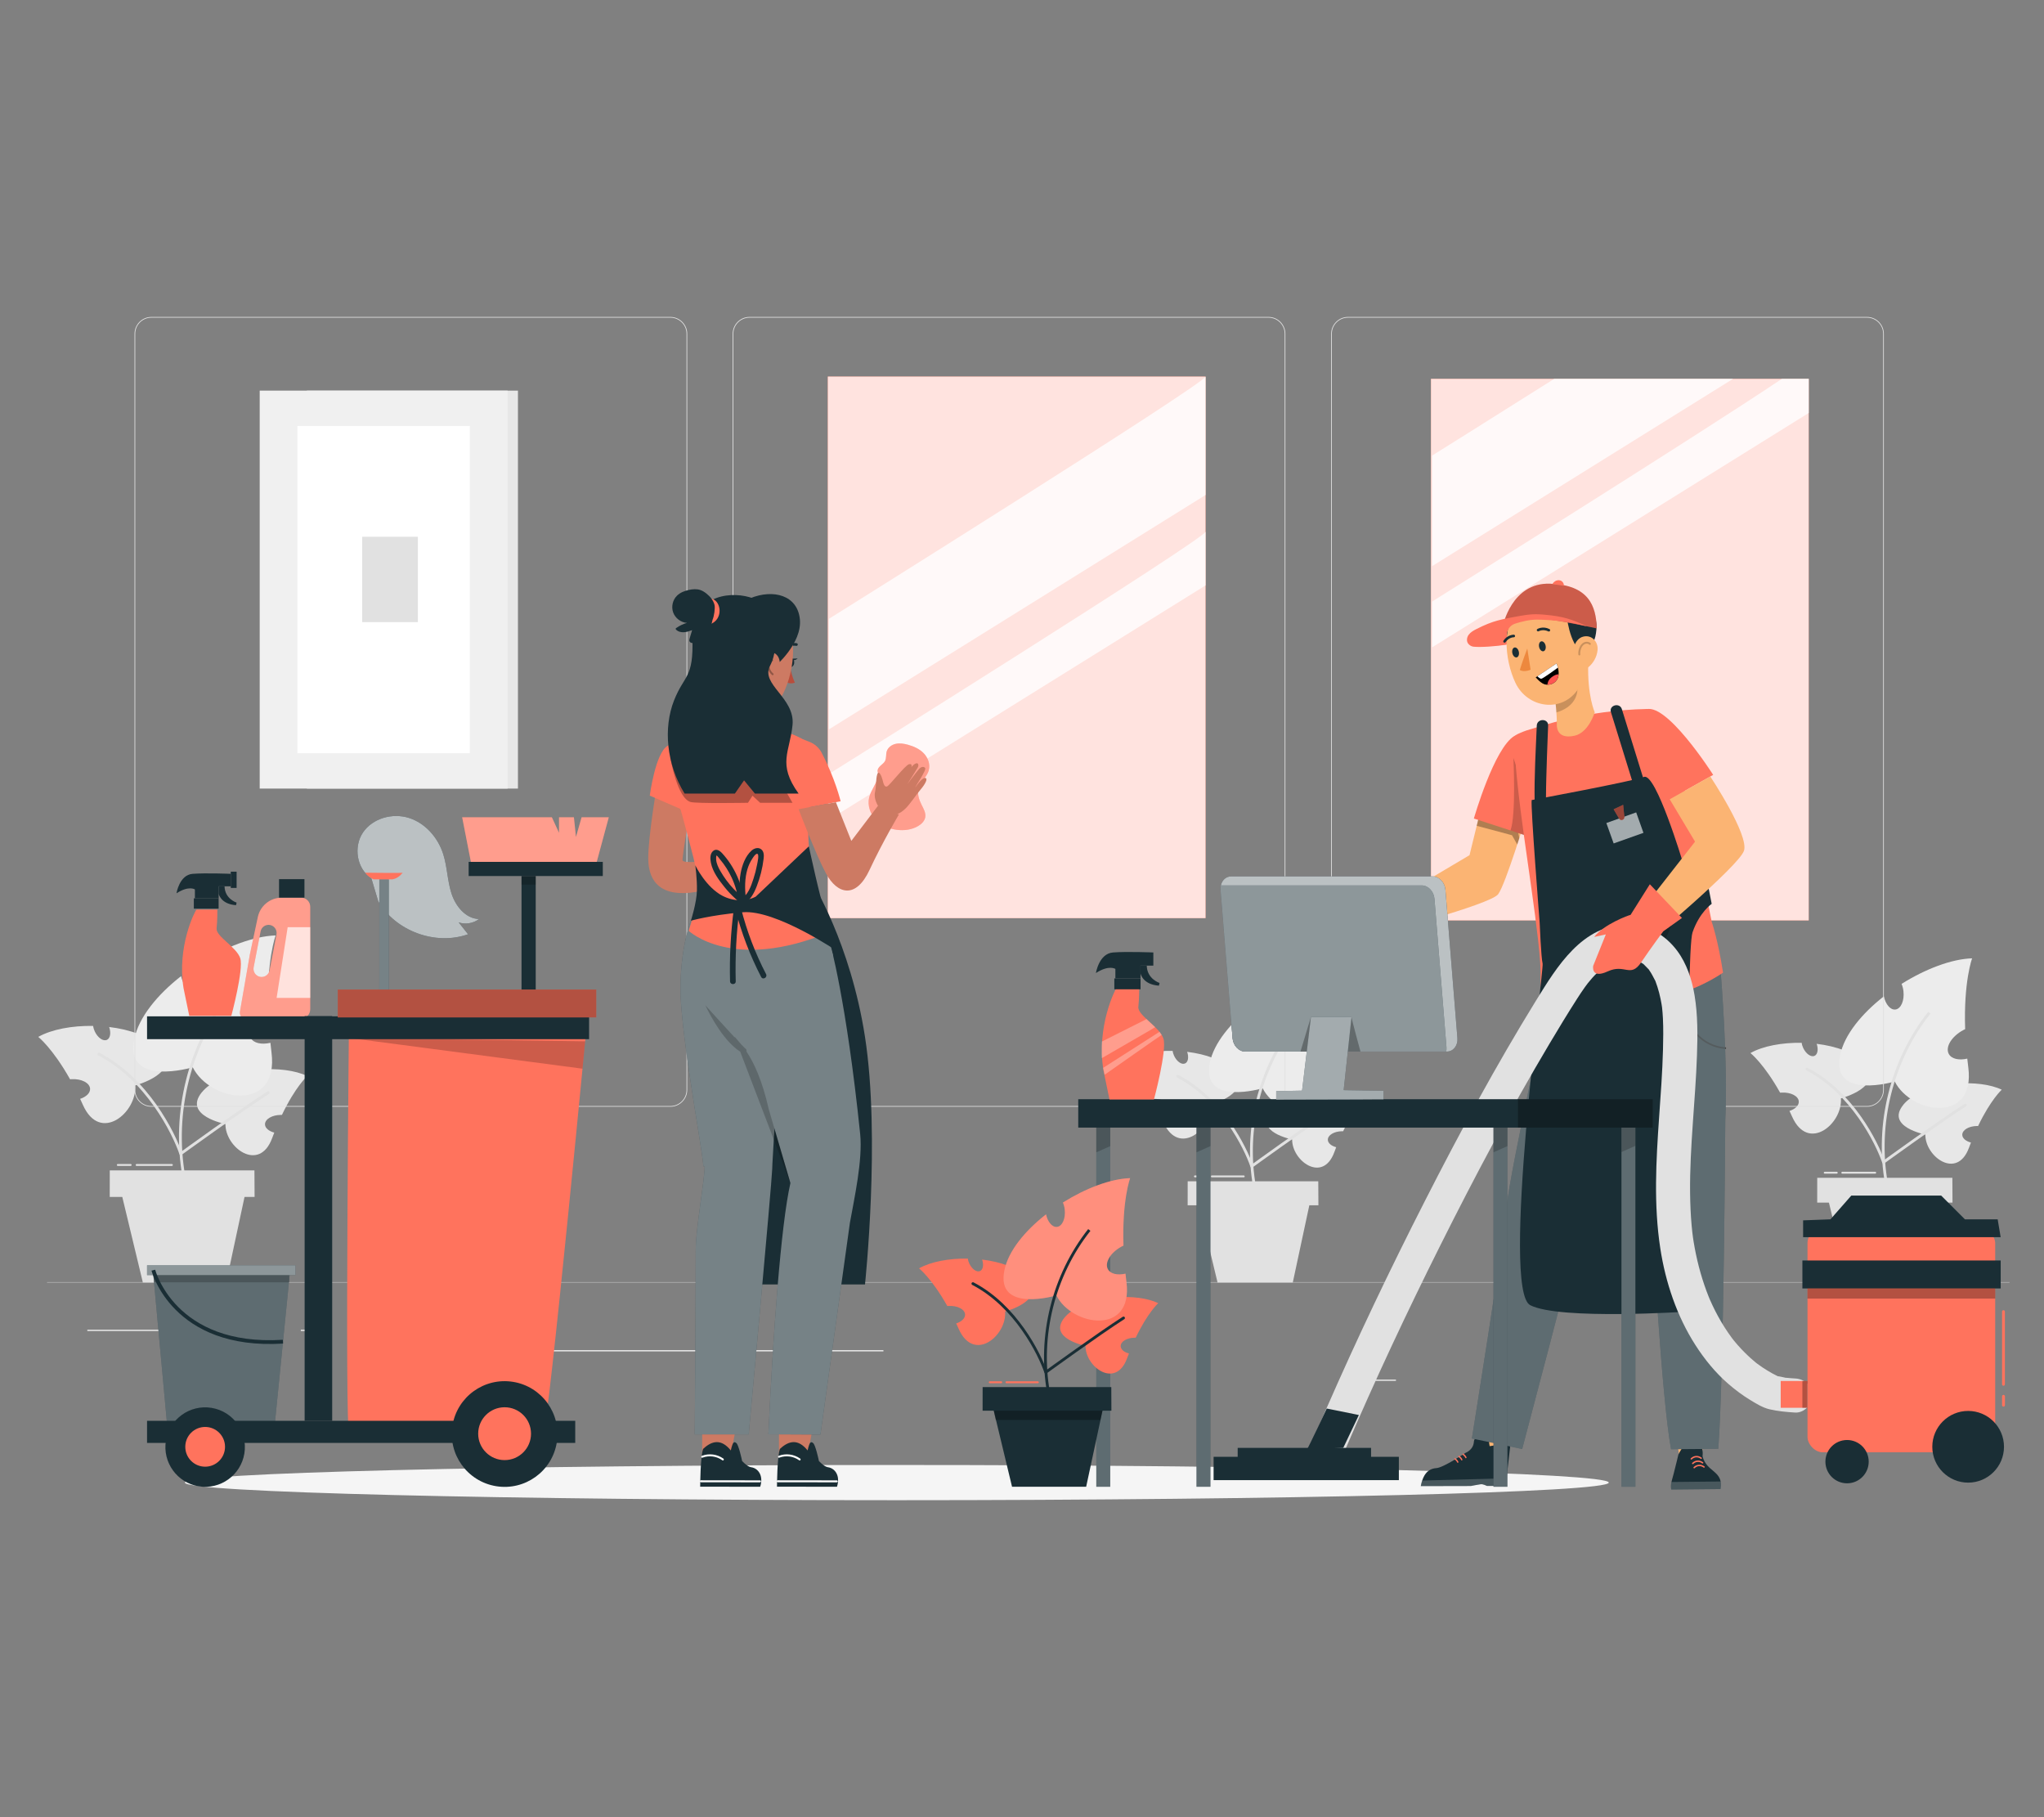 <?xml version="1.0" encoding="UTF-8"?>
<svg id="Layer_2" data-name="Layer 2" xmlns="http://www.w3.org/2000/svg" viewBox="0 0 540 480">
  <rect x="0" y="0" width="540" height="480" fill="#808080" stroke="none"/>
  <defs>
    <style>
      .cls-1, .cls-2, .cls-3, .cls-4, .cls-5, .cls-6, .cls-7, .cls-8, .cls-9, .cls-10, .cls-11, .cls-12, .cls-13, .cls-14, .cls-15, .cls-16, .cls-17, .cls-18, .cls-19, .cls-20, .cls-21, .cls-22, .cls-23, .cls-24, .cls-25, .cls-26, .cls-27, .cls-28, .cls-29, .cls-30 {
        stroke-width: 0px;
      }

      .cls-1, .cls-2, .cls-10, .cls-15, .cls-17, .cls-21, .cls-22, .cls-24, .cls-29, .cls-30 {
        fill: #fff;
      }

      .cls-1, .cls-4, .cls-5, .cls-15, .cls-17, .cls-31, .cls-22, .cls-23, .cls-25, .cls-32 {
        isolation: isolate;
      }

      .cls-1, .cls-5, .cls-9, .cls-33, .cls-34, .cls-30, .cls-35 {
        opacity: .3;
      }

      .cls-2, .cls-36, .cls-25 {
        opacity: .4;
      }

      .cls-3 {
        fill: #ff735d;
      }

      .cls-4, .cls-37, .cls-14, .cls-31, .cls-29, .cls-38 {
        opacity: .2;
      }

      .cls-39, .cls-17 {
        opacity: .5;
      }

      .cls-40, .cls-41, .cls-42, .cls-13, .cls-34, .cls-43, .cls-44, .cls-45, .cls-46, .cls-35, .cls-38 {
        fill: none;
      }

      .cls-40, .cls-41, .cls-44, .cls-46 {
        stroke-width: .75px;
      }

      .cls-40, .cls-42, .cls-34, .cls-45, .cls-46, .cls-35, .cls-38 {
        stroke-linecap: round;
        stroke-linejoin: round;
      }

      .cls-40, .cls-42, .cls-44 {
        stroke: #e1e1e1;
      }

      .cls-41, .cls-43, .cls-44 {
        stroke-miterlimit: 10;
      }

      .cls-41, .cls-43, .cls-46 {
        stroke: #1a2e35;
      }

      .cls-6 {
        fill: #e1e1e1;
      }

      .cls-7 {
        fill: #ececec;
      }

      .cls-42, .cls-34, .cls-45, .cls-38 {
        stroke-width: .5px;
      }

      .cls-10 {
        opacity: .8;
      }

      .cls-11 {
        fill: #f5f5f5;
      }

      .cls-12 {
        fill: #f0f0f0;
      }

      .cls-15, .cls-24, .cls-32 {
        opacity: .7;
      }

      .cls-16, .cls-23 {
        fill: #1a2e35;
      }

      .cls-18 {
        fill: #fbb473;
      }

      .cls-19 {
        fill: #e7e7e7;
      }

      .cls-20 {
        fill: #ed883e;
      }

      .cls-34, .cls-35, .cls-38 {
        stroke: #000;
      }

      .cls-22 {
        opacity: .6;
      }

      .cls-26 {
        fill: #b94d3c;
      }

      .cls-27 {
        fill: #cd7a63;
      }

      .cls-45 {
        stroke: #ff735d;
      }

      .cls-28 {
        fill: #fe5652;
      }

      .cls-35 {
        stroke-width: .25px;
      }
    </style>
  </defs>
  <g id="Layer_1-2" data-name="Layer 1">
    <g>
      <g>
        <g>
          <rect class="cls-19" x="81.08" y="103.18" width="55.76" height="105.12"/>
          <rect class="cls-12" x="68.61" y="103.18" width="65.5" height="105.12"/>
          <rect class="cls-21" x="78.56" y="112.52" width="45.56" height="86.45"/>
          <rect class="cls-6" x="95.69" y="141.78" width="14.71" height="22.55"/>
        </g>
        <g>
          <g>
            <path class="cls-19" d="m53.32,288.53c2.25-2.77,6.59-4.61,11.35-5.5-.37,1.36-.09,2.62.71,2.93.9.34,2.1-.62,2.69-2.16.17-.43.26-.86.29-1.27,4.8-.39,9.61.16,12.81,1.7,0,0-3.14,2.83-6.69,10.27-.11,0-.22,0-.33,0-2.3.02-4.15,1.13-4.14,2.48,0,.98,1.02,1.82,2.45,2.19-.19.48-.37.96-.56,1.46-3.39,9.17-12.42,2.54-12.34-3.73,0,0-11.28-2.17-6.25-8.37Z"/>
            <g>
              <path class="cls-19" d="m42.19,276.7c-2.77-2.99-7.85-4.77-13.35-5.42.53,1.53.3,2.98-.59,3.39-1,.46-2.45-.55-3.23-2.26-.22-.48-.36-.96-.43-1.42-5.51-.09-10.94.9-14.48,2.9,0,0,3.79,2.99,8.4,11.2.12-.01.25-.02.38-.03,2.62-.15,4.82.98,4.91,2.52.06,1.12-1.02,2.15-2.63,2.68.25.53.5,1.07.75,1.63,4.55,10.2,14.35,1.97,13.79-5.18,0,0,12.7-3.31,6.5-10.01Z"/>
              <path class="cls-7" d="m35.47,274.46c1.18-5.74,6.1-11.72,12.37-16.62.49,2.27,1.85,3.89,3.26,3.73,1.57-.18,2.6-2.5,2.29-5.18-.09-.76-.28-1.45-.53-2.07,6.7-4.21,14.12-7.04,19.96-7.23,0,0-2.43,6.5-1.97,20.04-.16.08-.32.15-.49.24-3.34,1.78-5.2,4.8-4.16,6.75.76,1.43,2.86,1.88,5.24,1.33.09.84.18,1.68.29,2.56,2.01,15.92-16.18,13.12-20.81,3.91,0,0-18.08,5.39-15.45-7.46Z"/>
              <path class="cls-44" d="m48.58,310.79c-3.03-16.84,1.5-34.89,12.11-48.31"/>
              <path class="cls-40" d="m26.11,278.43c12.73,6.61,19.76,20.8,21.65,26.32,0,0,15.59-11.31,23.1-16.12"/>
              <g>
                <polygon class="cls-6" points="67.26 316.17 28.99 316.17 29 309.16 67.22 309.16 67.26 316.17"/>
                <polygon class="cls-6" points="31.76 313.89 37.74 338.76 59.76 338.76 65.09 313.89 31.76 313.89"/>
              </g>
            </g>
          </g>
          <path class="cls-42" d="m31.12,307.72h3.4"/>
          <path class="cls-42" d="m36.09,307.72h9.32"/>
        </g>
        <g>
          <g>
            <path class="cls-19" d="m335.73,293.42c2.03-2.5,5.94-4.16,10.24-4.97-.34,1.23-.08,2.36.64,2.64.81.31,1.9-.56,2.43-1.95.15-.39.23-.78.27-1.14,4.34-.35,8.67.15,11.57,1.54,0,0-2.83,2.55-6.04,9.27-.1,0-.2,0-.3,0-2.08.02-3.75,1.02-3.74,2.24,0,.89.92,1.64,2.21,1.98-.17.43-.34.87-.5,1.32-3.06,8.27-11.21,2.29-11.14-3.37,0,0-10.18-1.96-5.64-7.55Z"/>
            <g>
              <path class="cls-19" d="m325.68,282.74c-2.5-2.7-7.09-4.3-12.05-4.9.48,1.38.27,2.69-.54,3.06-.9.42-2.21-.5-2.92-2.04-.2-.43-.32-.87-.39-1.28-4.97-.08-9.88.82-13.07,2.62,0,0,3.42,2.7,7.58,10.11.11-.01.22-.02.34-.03,2.37-.13,4.35.89,4.43,2.27.06,1.01-.92,1.94-2.38,2.42.22.48.45.96.67,1.47,4.1,9.2,12.95,1.77,12.45-4.68,0,0,11.46-2.99,5.87-9.03Z"/>
              <path class="cls-7" d="m319.62,280.72c1.06-5.18,5.51-10.57,11.17-15,.44,2.05,1.67,3.51,2.94,3.37,1.42-.16,2.34-2.26,2.07-4.68-.08-.68-.25-1.31-.48-1.87,6.05-3.8,12.75-6.36,18.02-6.53,0,0-2.19,5.87-1.78,18.09-.15.07-.29.14-.44.22-3.01,1.6-4.69,4.33-3.75,6.1.69,1.29,2.58,1.7,4.73,1.2.08.75.17,1.52.27,2.31,1.82,14.37-14.6,11.84-18.79,3.53,0,0-16.32,4.87-13.95-6.73Z"/>
              <path class="cls-44" d="m331.44,313.51c-2.73-15.2,1.35-31.49,10.93-43.61"/>
              <path class="cls-40" d="m311.16,284.3c11.49,5.97,17.84,18.78,19.54,23.76,0,0,14.07-10.21,20.85-14.55"/>
              <g>
                <polygon class="cls-6" points="348.31 318.37 313.76 318.37 313.77 312.04 348.27 312.04 348.31 318.37"/>
                <polygon class="cls-6" points="316.26 316.31 321.66 338.76 341.54 338.76 346.35 316.31 316.26 316.31"/>
              </g>
            </g>
          </g>
          <path class="cls-42" d="m315.69,310.74h3.07"/>
          <path class="cls-42" d="m320.17,310.74h8.41"/>
        </g>
        <g>
          <g>
            <path class="cls-19" d="m502.81,291.84c2.1-2.58,6.15-4.31,10.6-5.14-.35,1.27-.09,2.45.67,2.74.84.32,1.97-.58,2.51-2.01.16-.4.24-.81.28-1.18,4.49-.36,8.97.15,11.97,1.59,0,0-2.93,2.64-6.25,9.59-.1,0-.2,0-.31,0-2.15.02-3.88,1.06-3.87,2.32,0,.92.95,1.7,2.29,2.05-.17.45-.35.9-.52,1.37-3.16,8.56-11.6,2.37-11.53-3.49,0,0-10.54-2.02-5.84-7.82Z"/>
            <g>
              <path class="cls-19" d="m492.41,280.79c-2.58-2.79-7.33-4.45-12.47-5.07.49,1.43.28,2.78-.55,3.17-.93.43-2.28-.51-3.02-2.11-.21-.45-.34-.9-.4-1.33-5.14-.08-10.22.84-13.52,2.71,0,0,3.54,2.79,7.84,10.47.12-.01.23-.02.35-.03,2.45-.14,4.5.92,4.58,2.35.06,1.05-.95,2.01-2.46,2.5.23.49.46,1,.7,1.52,4.25,9.52,13.4,1.84,12.88-4.84,0,0,11.86-3.1,6.07-9.35Z"/>
              <path class="cls-7" d="m486.14,278.7c1.1-5.36,5.7-10.94,11.55-15.52.46,2.12,1.73,3.63,3.04,3.48,1.47-.17,2.42-2.33,2.14-4.84-.08-.71-.26-1.36-.5-1.93,6.26-3.93,13.19-6.58,18.64-6.75,0,0-2.27,6.07-1.84,18.71-.15.07-.3.14-.45.22-3.12,1.66-4.85,4.48-3.88,6.31.71,1.33,2.67,1.76,4.89,1.25.08.78.17,1.57.28,2.39,1.88,14.87-15.11,12.25-19.44,3.65,0,0-16.89,5.04-14.43-6.97Z"/>
              <path class="cls-44" d="m498.38,312.64c-2.83-15.73,1.4-32.59,11.31-45.12"/>
              <path class="cls-40" d="m477.39,282.41c11.89,6.17,18.46,19.43,20.22,24.58,0,0,14.56-10.56,21.58-15.06"/>
              <g>
                <polygon class="cls-6" points="515.83 317.66 480.08 317.66 480.09 311.11 515.79 311.11 515.83 317.66"/>
                <polygon class="cls-6" points="482.67 315.53 488.25 338.76 508.82 338.76 513.8 315.53 482.67 315.53"/>
              </g>
            </g>
          </g>
          <path class="cls-42" d="m482.07,309.77h3.18"/>
          <path class="cls-42" d="m486.71,309.77h8.7"/>
        </g>
        <g>
          <g>
            <g>
              <g>
                <path class="cls-6" d="m493.24,292.34h-137.12c-2.45,0-4.45-2-4.45-4.45V88.17c0-2.45,2-4.45,4.45-4.45h137.12c2.45,0,4.45,1.99,4.45,4.45v199.72c0,2.45-2,4.45-4.45,4.45Zm-137.12-208.43c-2.35,0-4.26,1.91-4.26,4.26v199.72c0,2.35,1.91,4.26,4.26,4.26h137.12c2.35,0,4.26-1.91,4.26-4.26V88.17c0-2.35-1.91-4.26-4.26-4.26h-137.12Z"/>
                <path class="cls-6" d="m335.13,292.34h-137.12c-2.45,0-4.45-2-4.45-4.45V88.17c0-2.45,1.99-4.45,4.45-4.45h137.12c2.45,0,4.45,1.99,4.45,4.45v199.72c0,2.45-2,4.45-4.45,4.45ZM198.01,83.91c-2.35,0-4.26,1.91-4.26,4.26v199.72c0,2.35,1.91,4.26,4.26,4.26h137.12c2.35,0,4.26-1.91,4.26-4.26V88.17c0-2.35-1.91-4.26-4.26-4.26h-137.12Z"/>
              </g>
              <path class="cls-6" d="m177.11,292.34H39.99c-2.45,0-4.45-2-4.45-4.45V88.17c0-2.45,1.99-4.45,4.45-4.45h137.12c2.45,0,4.45,1.99,4.45,4.45v199.72c0,2.45-2,4.45-4.45,4.45ZM39.99,83.91c-2.35,0-4.26,1.91-4.26,4.26v199.72c0,2.35,1.91,4.26,4.26,4.26h137.12c2.35,0,4.26-1.91,4.26-4.26V88.17c0-2.35-1.91-4.26-4.26-4.26H39.99Z"/>
            </g>
            <rect class="cls-6" x="12.43" y="338.67" width="518.47" height=".09"/>
          </g>
          <g>
            <rect class="cls-7" x="477.99" y="360.96" width="42.28" height=".32"/>
            <rect class="cls-7" x="357.69" y="364.42" width="11.1" height=".32"/>
            <rect class="cls-7" x="23.07" y="351.25" width="45.03" height=".32"/>
            <rect class="cls-7" x="79.47" y="351.25" width="8.08" height=".32"/>
            <rect class="cls-7" x="113.82" y="356.64" width="119.57" height=".32"/>
          </g>
        </g>
        <path class="cls-11" d="m425.02,391.62c0,2.57-84.21,4.65-188.09,4.65s-188.09-2.08-188.09-4.65,84.21-4.65,188.09-4.65,188.09,2.08,188.09,4.65Z"/>
        <g>
          <rect class="cls-3" x="378.05" y="100.07" width="99.79" height="143.05"/>
          <rect class="cls-10" x="378.05" y="100.07" width="99.79" height="143.05"/>
          <path class="cls-10" d="m410.61,100.07c-17.85,11.26-32.26,20.27-32.26,20.27v29.2l79.5-49.47h-47.24Z"/>
          <path class="cls-10" d="m477.85,100.07h-7.1c-22.76,15.27-92.4,58.82-92.4,58.82v12.1l99.5-61.91v-9.01Z"/>
        </g>
        <g>
          <rect class="cls-3" x="218.7" y="99.47" width="99.79" height="143.05"/>
          <rect class="cls-10" x="218.7" y="99.47" width="99.79" height="143.05"/>
          <path class="cls-10" d="m318.49,99.47c0,1.77-99.5,63.99-99.5,63.99v29.2l99.5-61.91v-31.28Z"/>
          <path class="cls-10" d="m318.49,140.45c0,1.77-99.5,63.99-99.5,63.99v12.1l99.5-61.91v-14.19Z"/>
        </g>
        <g>
          <g>
            <g>
              <polygon class="cls-3" points="124.48 228.04 122.1 215.89 145.8 215.89 147.69 219.99 147.69 215.89 151.62 215.89 152.16 221.1 153.65 215.89 160.83 215.89 157.65 227.66 124.48 228.04"/>
              <polygon class="cls-30" points="124.48 228.04 122.1 215.89 145.8 215.89 147.69 219.99 147.69 215.89 151.62 215.89 152.16 221.1 153.65 215.89 160.83 215.89 157.65 227.66 124.48 228.04"/>
              <g>
                <rect class="cls-16" x="137.78" y="231.4" width="3.75" height="48.33"/>
                <rect class="cls-16" x="123.81" y="227.66" width="35.44" height="3.74"/>
              </g>
              <rect class="cls-4" x="137.78" y="231.4" width="3.75" height="2.28"/>
            </g>
            <g>
              <path class="cls-16" d="m126.53,242.76c-3.54-.11-6.2-3.43-7.27-6.8-1.08-3.38-1.1-7.02-2.18-10.39-1.39-4.33-4.71-8.15-9.05-9.52-4.34-1.37-9.59.08-12.14,3.85-2.55,3.77-1.66,9.62,2.2,12.03l1.83,6.12c4.59,7.91,15.12,11.78,23.74,8.73-.83-1.05-1.66-2.09-2.49-3.14,1.78.61,3.86.27,5.36-.87Z"/>
              <g class="cls-32">
                <path class="cls-21" d="m126.53,242.76c-3.54-.11-6.2-3.43-7.27-6.8-1.08-3.38-1.1-7.02-2.18-10.39-1.39-4.33-4.71-8.15-9.05-9.52-4.34-1.37-9.59.08-12.14,3.85-2.55,3.77-1.66,9.62,2.2,12.03l1.83,6.12c4.59,7.91,15.12,11.78,23.74,8.73-.83-1.05-1.66-2.09-2.49-3.14,1.78.61,3.86.27,5.36-.87Z"/>
              </g>
              <rect class="cls-16" x="100.21" y="232.27" width="2.51" height="74.95"/>
              <rect class="cls-2" x="100.21" y="232.27" width="2.51" height="74.95"/>
              <path class="cls-3" d="m98.68,232.27s-1.37-.55-2.21-1.75c0,0,10.13.13,10,0s-.89,1.41-2.76,1.75h-5.03Z"/>
            </g>
          </g>
          <g>
            <path class="cls-3" d="m79.6,237.12c-1.44-.02-3.35-.03-5.25,0-3.02.04-5.6,2.16-6.23,5.11l-2.11,9.89-2.62,15.1c-.18,1.01.6,1.94,1.63,1.94h14.35c1.42,0,2.58-1.15,2.58-2.58v-27.07c0-1.31-1.04-2.37-2.35-2.39Zm-6.55,9.72l-1.83,9.49c-.22,1.16-1.35,1.92-2.51,1.7-1.16-.22-1.92-1.35-1.7-2.51l1.83-9.49c.22-1.16,1.35-1.92,2.51-1.7,1.16.22,1.92,1.35,1.7,2.51Z"/>
            <path class="cls-30" d="m79.6,237.12c-1.44-.02-3.35-.03-5.25,0-3.02.04-5.6,2.16-6.23,5.11l-2.11,9.89-2.62,15.1c-.18,1.01.6,1.94,1.63,1.94h14.35c1.42,0,2.58-1.15,2.58-2.58v-27.07c0-1.31-1.04-2.37-2.35-2.39Zm-6.55,9.72l-1.83,9.49c-.22,1.16-1.35,1.92-2.51,1.7-1.16-.22-1.92-1.35-1.7-2.51l1.83-9.49c.22-1.16,1.35-1.92,2.51-1.7,1.16.22,1.92,1.35,1.7,2.51Z"/>
            <rect class="cls-16" x="73.72" y="232.22" width="6.71" height="4.89"/>
          </g>
          <path class="cls-3" d="m92.25,378.22c-1.21.6,0-114.05,0-114.05h63.38s-10.9,115.06-12.11,114.05c-1.21-1.01-51.27,0-51.27,0Z"/>
          <polygon class="cls-4" points="92.15 274.16 153.89 282.29 154.59 275.06 92.15 274.16"/>
          <g>
            <polygon class="cls-16" points="44.09 375.69 40.31 334.59 76.74 334.59 72.66 375.54 44.09 375.69"/>
            <polygon class="cls-30" points="44.09 375.69 40.31 334.59 76.74 334.59 72.66 375.54 44.09 375.69"/>
            <rect class="cls-16" x="38.85" y="334.22" width="39.21" height="2.59"/>
          </g>
          <rect class="cls-16" x="38.85" y="375.3" width="113.12" height="5.84"/>
          <rect class="cls-16" x="80.48" y="268.4" width="7.28" height="106.91"/>
          <rect class="cls-16" x="38.85" y="268.46" width="116.78" height="6.03"/>
          <circle class="cls-16" cx="54.2" cy="382.22" r="10.5" transform="translate(-331.77 374.5) rotate(-80.78)"/>
          <circle class="cls-3" cx="54.2" cy="382.17" r="5.25"/>
          <circle class="cls-16" cx="133.31" cy="378.77" r="13.96" transform="translate(-261.92 449.69) rotate(-80.78)"/>
          <circle class="cls-3" cx="133.31" cy="378.7" r="6.98"/>
          <g>
            <rect class="cls-16" x="60.97" y="230.25" width="1.54" height="4.29"/>
            <g>
              <path class="cls-3" d="m63.47,253.12c-.94-2.95-6.49-5.78-6.25-7.9.24-2.12.2-4.95.2-4.95h-5.51c-.47.47-5.19,9.79-3.42,20.76l1.51,7.31h11.11s3.3-12.27,2.36-15.22Z"/>
              <rect class="cls-16" x="51.21" y="237.29" width="6.55" height="2.73"/>
              <path class="cls-16" d="m46.63,235.95s.74-4.86,4.27-5.13c3.53-.27,10.07,0,10.07,0v3.29h-3.2v3.19h-6.28v-2.36s-1.57-1.1-4.86,1.02Z"/>
              <path class="cls-16" d="m57.77,236.07s.5,2.74,4.58,3.03l.16-.68s-3.11-.96-3.19-4.31h-1.55v1.97Z"/>
            </g>
          </g>
          <g>
            <rect class="cls-3" x="89.23" y="261.38" width="68.29" height="7.36"/>
            <rect class="cls-9" x="89.23" y="261.38" width="68.29" height="7.36"/>
          </g>
          <polygon class="cls-4" points="40.69 338.71 40.51 336.81 76.42 336.81 76.42 338.71 40.69 338.71"/>
          <polygon class="cls-15" points="81.95 244.92 76 244.92 73.08 263.59 81.95 263.59 81.95 244.92"/>
          <g class="cls-39">
            <rect class="cls-21" x="38.85" y="334.22" width="39.21" height="2.59"/>
          </g>
          <path class="cls-43" d="m40.51,335.51s5.29,20.7,34.25,18.89"/>
        </g>
        <g>
          <g>
            <g>
              <path class="cls-18" d="m391.41,212.9l-3.18,12.99-26.69,15.82,1.94,5.19s30.3-7.95,32.32-10.7c2.02-2.75,7.5-20.95,7.5-20.95l-11.89-2.36Z"/>
              <polygon class="cls-9" points="390.63 216.08 390.13 218.13 399.46 220.63 400.84 223.08 401.39 221.38 400.53 217.17 390.63 216.08"/>
              <g>
                <path class="cls-3" d="m367.75,239.59s-1.36-2.19-3.44-2.66c-2.08-.46-3.62-1.39-5.19-1.63-1.57-.24-.18,1.39.74,2.11.92.72,1.95,1.54,1.3,2.14-.65.6-8.07,2.31-8.88,3.25-.81.94.48,1.04.48,1.04,0,0-1.79.46-1.8,1.22,0,.2.31.66,1.16.58,1.91-.19,5.9-.79,5.9-.79-.23.03-5.1,1.12-5.81,1.38-.93.34-1.19.97-.98,1.5.3.75,6.39-.39,6.68-.26,0,0-3.53.54-3.88,1.53-.36.99,1.88.77,3.82.2,1.78-.52,5.39-1.08,7.15-1.79,2.16-.87,3.42-1.94,3.51-4.12.09-2.18-.77-3.69-.77-3.69Z"/>
                <path class="cls-35" d="m352.99,243.72c1.44-.34,2.9-.61,4.37-.81"/>
                <path class="cls-35" d="m359.3,247.3c-.91-1.69-1.31-3.64-1.13-5.55"/>
              </g>
            </g>
            <polyline class="cls-3" points="365.67 238.71 372.05 234.92 375.05 244.52 365.67 246.55 366.91 242.31 365.46 238.76"/>
          </g>
          <g>
            <polygon class="cls-18" points="403.04 369.2 397.14 385.63 391.62 383.9 393.35 366.62 403.04 369.2"/>
            <g>
              <path class="cls-16" d="m398.01,390.47h0c-.13,1.2-.21,2.03-.21,2.03h-4.98s-1.01-.52-1.6-.45c-.59.07-2.64.47-2.64.47l-13.23.03c.1-.56.23-1.05.38-1.49.18-.53.39-.99.62-1.37.82-1.34,1.93-1.82,3.15-1.9,1.85-.12,7.67-4.03,7.67-4.03,0,0,2.11-.74,2.22-3,.04-.84,1.29-1.88,1.88-1.96,1.21-.18,1.88.59,2.06,1.8l.21,1.4,2.79-.44s2.84-1.44,2.71-.05"/>
              <g class="cls-37">
                <path class="cls-21" d="m375.34,392.56l13.23-.03s2.05-.4,2.64-.47c.59-.07,1.6.46,1.6.46h4.98s.09-.84.21-2.04l-22.29.6c-.15.44-.28.93-.38,1.49Z"/>
              </g>
              <path class="cls-3" d="m384.27,385.23c.06-.06.16-.07.23-.02.33.22.6.52.79.91.1.2-.2.4-.3.19-.17-.34-.41-.61-.7-.8-.1-.06-.11-.2-.03-.28,0,0,0,0,0,0Z"/>
              <path class="cls-3" d="m385.32,384.6c.06-.06.16-.07.23-.02.33.22.6.52.79.91.1.2-.2.4-.3.19-.17-.34-.41-.61-.7-.8-.1-.06-.11-.2-.03-.28,0,0,0,0,0,0Z"/>
              <path class="cls-3" d="m386.41,384.02c.06-.06.16-.07.23-.02.33.22.6.52.79.91.1.2-.2.4-.3.19-.17-.34-.41-.61-.7-.8-.1-.06-.11-.2-.03-.28,0,0,0,0,0,0Z"/>
            </g>
          </g>
          <g>
            <polygon class="cls-18" points="441.11 367.38 443.72 385.16 449.52 385.4 451.23 368.22 441.11 367.38"/>
            <path class="cls-16" d="m454.54,393.33l-12.98.13s-.29-.54.02-2c.05-.23.11-.48.19-.75,0-.01,0-.03.01-.04.12-.4.25-.9.39-1.43.57-2.18,1.24-5.03,1.24-5.03,0,0,2.11-4.64,4.65-3.51,2.23.99,1.73,3.89,1.73,3.89,0,0,.23,1.7,1.93,3.18,1.05.92,2.09,1.62,2.6,2.77.09.21.17.44.23.69,0,.03.01.06.02.09.11.55.11,1.21-.03,2Z"/>
            <g class="cls-37">
              <path class="cls-21" d="m441.58,391.46c-.31,1.45-.02,2-.02,2l12.98-.13c.14-.79.14-1.44.03-2l-12.99.13Z"/>
            </g>
            <path class="cls-3" d="m449.29,385.32c-.74-.56-1.69-.48-2.34.17-.17.17-.45-.09-.27-.27.81-.81,1.98-.86,2.88-.17.2.15-.07.42-.27.27h0Z"/>
            <path class="cls-3" d="m449.67,386.53c-.74-.56-1.69-.48-2.34.17-.17.17-.45-.09-.27-.27.81-.81,1.98-.86,2.88-.17.2.15-.07.42-.27.27h0Z"/>
            <path class="cls-3" d="m450.05,387.64c-.74-.56-1.69-.48-2.34.17-.17.17-.45-.09-.27-.27.81-.81,1.98-.86,2.88-.17.2.15-.07.42-.27.27h0Z"/>
          </g>
          <g>
            <path class="cls-16" d="m454.62,257.31l-27.17.5-17.06-.35s-11.47,51.75-12.39,61.49c-.92,9.73-9.15,61.02-9.15,61.02l13.29,2.78s14.54-54.89,15.58-60.17c.9-4.59,11.09-34.09,13.69-41.59.28,1.53.58,3.06.87,4.59.74,6.89,3.13,28.84,4.16,37,0,0,2.51,46.69,5.03,60.23l12.48-.1c1.46-19.27,1.85-86.92,1.85-86.92h0c.78-14.7-1.17-38.48-1.17-38.48Z"/>
            <g class="cls-39">
              <path class="cls-8" d="m417.46,265.1c-1.53,5.22-5.73,9.45-10.94,11.02-.28.08-.16.53.13.44,5.37-1.62,9.68-5.97,11.26-11.35.08-.28-.36-.4-.44-.12h0Z"/>
              <path class="cls-8" d="m431.69,264.96c-.26,4.56-.52,9.13-.78,13.69-.01.29-.47.3-.46,0,.14-2.34.27-4.69.4-7.03-1.12.88-2.44-.16-2.82-1.32-.62-1.88-.42-4.11.04-6,.07-.29.51-.17.44.11-.32,1.33-.44,2.68-.34,4.04.05.69.12,1.48.45,2.11.37.7,1.28,1.29,2.01.64.08-.07.17-.08.24-.04.12-2.07.24-4.14.36-6.21.01-.29.47-.3.46,0Z"/>
              <path class="cls-8" d="m445.1,265.61c0,6.04,4.7,11.06,10.71,11.47.29.02.28-.43,0-.45-5.77-.4-10.26-5.24-10.26-11.03,0-.29-.45-.29-.45,0h0Z"/>
            </g>
            <g class="cls-33">
              <path class="cls-21" d="m454.62,257.31l-27.17.5-17.06-.35s-11.47,51.75-12.39,61.49c-.92,9.73-9.15,61.02-9.15,61.02l13.29,2.78s14.54-54.89,15.58-60.17c.9-4.59,11.09-34.09,13.69-41.59.28,1.53.58,3.06.87,4.59.74,6.89,3.13,28.84,4.16,37,0,0,2.51,46.69,5.03,60.23l12.48-.1c1.46-19.27,1.85-86.92,1.85-86.92h0c.78-14.7-1.17-38.48-1.17-38.48Z"/>
            </g>
          </g>
          <path class="cls-3" d="m400.11,194.38c-5.38,3.16-10.73,21.83-10.73,21.83l16.38,5.34,5.22-10.94-10.87-16.23Z"/>
          <path class="cls-4" d="m403.68,210.02l-.86,10.64-3.77-1.31c1.52-4.08.77-19.13.77-19.13,0,0,2.48,7.09,3.86,9.79Z"/>
          <g id="freepik--group--inject-124">
            <path class="cls-3" d="m434.44,187.56c-3.07,2.29-6.52,7.52-3.78,13.23,1.95,4.05,7.65,11.93,7.65,11.93l14.29-8.04s-12.78-20.11-18.15-17.12Z"/>
          </g>
          <path class="cls-3" d="m403.08,193.01c3.84-1.11,15.49-5.4,32.09-5.74l8.8,16.12,8.26,40.16s1.62,4.6,2.98,13.38c-15.2,10.12-36,9.89-48.06,5.65-.47-5.18.34-4.17-.79-14.15-1.99-17.58-5.8-37.76-6.39-53.84,0-.4,2.73-1.46,3.12-1.57Z"/>
          <g>
            <path class="cls-16" d="m404.65,211.35c-.32,1.47,2.11,32.37,2.11,32.37,0,0,.38,9.35.78,10.81.41,1.46-11.03,86.24-3.27,90.23,7.76,3.99,41.8,1.68,41.8,1.68,0,0-.75-94.87,1.08-100.17,1.83-5.3,5.06-7.53,5.06-7.53l-2.23-11.31-5.41.28s-7.11-23.68-10.24-22.49c-3.13,1.19-29.67,6.11-29.67,6.11Z"/>
            <path class="cls-16" d="m405.79,212.26h1.27c.79-.38,1.26-.28,1.4.32,0-.01,0-.03-.01-.04-.09-.16.03.38.03.2s-.02-.36-.03-.54c-.02-.56-.02-1.11-.02-1.67,0-1.73.05-3.45.09-5.18.1-3.72.23-7.44.38-11.16.03-.84.07-1.69.1-2.53.08-1.93-2.92-1.93-3,0-.28,6.65-.68,13.34-.57,20,0,.53-.01,1.14.12,1.66.35,1.36,2.04,1.61,2.82.46,1.08-1.6-1.52-3.11-2.59-1.51h0Z"/>
            <path class="cls-16" d="m435.3,209.35c-2.27-7.34-4.55-14.68-6.82-22.03-.57-1.84-3.47-1.05-2.89.8,2.27,7.34,4.55,14.68,6.82,22.03.57,1.84,3.47,1.05,2.89-.8h0Z"/>
            <g>
              <polyline class="cls-22" points="424.38 217.4 432.26 214.59 434.18 219.99 426.31 222.79"/>
              <path class="cls-3" d="m426.3,213.76l1.45,2.48c.19.32.58.46.93.31h0c.3-.13.49-.43.46-.76l-.32-3.2-2.52,1.18Z"/>
              <path class="cls-25" d="m426.3,213.76l1.45,2.48c.19.32.58.46.93.31h0c.3-.13.49-.43.46-.76l-.32-3.2-2.52,1.18Z"/>
            </g>
          </g>
          <g class="cls-31">
            <path class="cls-8" d="m432.63,254.74c3.46-.78,6.32-4.43,7.81-7.65,1.54-3.32,3.25-8.93,3.25-8.93-2.03,2.62-4.07,5.25-6.1,7.87-1.25,1.61-2.52,3.25-4.14,4.49-2.25,1.72-5.03,2.57-7.78,3.25-3.55.87-7.16,1.51-10.8,1.9,0,0,8.26,1.22,17.76-.93Z"/>
          </g>
          <path class="cls-18" d="m451.84,205.11s10.31,15.51,8.89,19.63c-1.42,4.12-26.18,24.83-26.18,24.83l-3.53-5.76,16.79-21.49-6.69-11.19,10.72-6.03Z"/>
          <g>
            <g>
              <g>
                <path class="cls-18" d="m421.32,188.17s-2-4.33-1.73-12.97c0,0-.47-.09-.48-.1.03-1.21.11-2.33.2-3.32,0-.03,0-.04,0-.04l-9.26,9.62c.92,2.51,1.27,7.71,1.25,9.95,0,0-.42,4.16,4.68,3.03,3.73-.82,5.33-6.17,5.33-6.17Z"/>
                <path class="cls-14" d="m410.79,185.03l5.97-3.05c-.07,2.12-1.22,4.9-5.57,6.21,0,0-.12-2.32-.39-3.17Z"/>
              </g>
              <g>
                <path class="cls-16" d="m397.58,164.31c-.64,2.88.33,8.59,4.09,6.39,3.75-2.2-2.98-11.33-4.09-6.39Z"/>
                <path class="cls-18" d="m418.03,166.39c1.04,7.16,1.78,11.18-1.05,15.53-4.25,6.54-13.45,5.16-16.63-1.57-2.86-6.06-4.08-16.75,2.28-20.95,6.27-4.14,14.35-.18,15.4,6.99Z"/>
                <path class="cls-16" d="m417.44,157.82c-1.79-3.7-11.85-1.82-14.17.74-.35.38,6.05,2.08,5.67,2.03l2.92.37c.4-.18,1.33.14,2.03,1.35,0,0,.53,7.71,4.26,10.2,2.78-2.06,3.36-3.49,3.6-6.21.36-4.06-2.26-6.66-4.31-8.48Z"/>
                <path class="cls-18" d="m422.06,171.7c-.18,1.94-1.25,3.61-2.51,4.6-1.89,1.49-3.78.02-4.05-2.25-.24-2.04.46-5.28,2.74-5.88,2.25-.59,4.03,1.32,3.82,3.54Z"/>
                <path class="cls-16" d="m408.33,170.55c.15.72-.11,1.39-.59,1.48-.47.09-.98-.42-1.13-1.14-.15-.72.11-1.39.59-1.48.47-.09.98.42,1.13,1.14Z"/>
                <path class="cls-16" d="m401.26,172.17c.15.72-.11,1.39-.59,1.48-.47.09-.98-.42-1.13-1.14-.15-.72.11-1.39.59-1.48.47-.09.98.42,1.13,1.14Z"/>
                <path class="cls-20" d="m403.49,171.29s-1.54,4.08-1.97,5.69c1.2.7,2.85-.08,2.85-.08l-.88-5.61Z"/>
                <path class="cls-16" d="m409.39,166.76c-.1.07-.23.08-.35.02-1.39-.68-2.5-.05-2.51-.05-.16.1-.38.04-.48-.12-.1-.16-.04-.38.12-.47.06-.03,1.45-.83,3.17.02.17.08.24.29.16.46-.03.06-.07.1-.12.13Z"/>
              </g>
              <path class="cls-38" d="m420.03,170.08c-.37-.36-.99-.4-1.46-.17-.47.23-.81.66-1.02,1.14-.26.57-.37,1.21-.31,1.83"/>
            </g>
            <g>
              <path class="cls-8" d="m411.23,175.24l-5.52,3.69c.54.57,1.08,1.14,1.75,1.55.66.41,1.38.47,2.14.29,1.09-.26,1.94-1.15,2.12-2.25.19-1.1-.1-2.23-.49-3.28Z"/>
              <path class="cls-21" d="m406.15,178.63s.62.65,1.03.66,4.41-2.94,4.41-2.94l-.36-1.11-5.08,3.39Z"/>
              <path class="cls-28" d="m408.8,180.86s.02-1.15,1.14-1.99c1.12-.84,1.83-.75,1.83-.75,0,0-.03,1.37-1.09,2.12-1.06.76-1.88.61-1.88.61Z"/>
            </g>
            <g>
              <path class="cls-3" d="m397.02,165.41s2.29-11.57,12.47-11.23c10.19.34,12.2,5.84,12.35,11.8,0,0-9.96-2.16-14.21-2.54-4.26-.39-10.61,1.97-10.61,1.97Z"/>
              <path class="cls-4" d="m397.02,165.41s2.29-11.57,12.47-11.23c10.19.34,12.2,5.84,12.35,11.8,0,0-9.96-2.16-14.21-2.54-4.26-.39-10.61,1.97-10.61,1.97Z"/>
            </g>
            <path class="cls-3" d="m402,162.61c-5.41,1-7.4,1.24-12.02,3.59-.74.38-1.49.8-1.98,1.48-.49.67-.63,1.66-.13,2.32.33.44.85.76,1.4.82,1.91.21,6.16-.11,8.77-.54l.06-2.61c.03-1.33.88-2.52,2.15-2.93,1.72-.56,3.95-1.1,5.92-1.07,4.59.08,8.52.61,13.06,1.77-3.9-1.87-6.42-2.64-10.9-3.04-1.21-.11-3.08-.38-6.32.22Z"/>
            <path class="cls-3" d="m412.56,153.49c-.4-.26-.93-.3-1.38-.13-.45.16-.82.51-1.07.92l3.02.45c.08-.47-.17-.97-.57-1.23Z"/>
            <path class="cls-16" d="m397.49,169.77c-.07,0-.13-.02-.19-.06-.16-.11-.2-.32-.1-.48,1.06-1.59,2.65-1.57,2.72-1.58.19,0,.34.16.34.35,0,.19-.16.34-.35.34-.07,0-1.29,0-2.14,1.27-.07.1-.18.15-.29.15Z"/>
          </g>
          <path class="cls-6" d="m355.45,382.79c7.77-18.15,16.17-36.04,25-53.7,9.04-18.08,18.53-35.95,28.86-53.32,2.38-4,4.8-7.99,7.31-11.91.69-1.08,1.39-2.14,2.14-3.18.15-.21,1.05-1.38.57-.79.44-.55.89-1.09,1.36-1.62.85-.94,1.77-1.81,2.75-2.62-.61.51-.09.07.05-.02.28-.18.55-.38.84-.56.57-.36,1.19-.63,1.77-.97.63-.38-.94.31.22-.1.25-.09.5-.18.76-.26.57-.18,1.16-.27,1.74-.44.66-.19-.7.02-.02,0,.33-.01.65-.05.98-.06.26,0,.52.01.79.01,1.19,0-.8-.23.37.03.47.1.93.21,1.38.36.1.03,1,.44.33.11s.22.12.29.16c.36.19.68.41,1.03.62.73.43-.17-.17-.19-.18.2.04.51.43.68.58.33.31.63.64.94.96.25.26.73.52-.04-.09.12.1.28.38.36.49.57.82,1.02,1.69,1.47,2.57.13.25.52.9,0-.05.1.18.17.42.24.6.15.41.3.82.43,1.23.34,1.06.62,2.13.84,3.22.09.44.17.88.25,1.32.05.28.08.55.13.83.11.7-.12-1.14,0-.03.1.99.2,1.97.24,2.97.14,2.78.09,5.57.02,8.35-.16,5.93-.6,11.85-1.02,17.77-.81,11.56-1.46,23.18.31,34.69,1.37,8.95,4.37,17.9,9.28,25.54,2.4,3.74,5.27,7.27,8.63,10.19,1.82,1.58,3.77,3.05,5.83,4.3,1.56.95,3.34,2.06,5.13,2.47,2.21.51,4.53.73,6.8.86s4.6-2.16,4.5-4.5c-.11-2.55-1.98-4.36-4.5-4.5-.74-.04-1.48-.09-2.21-.17-.23-.02-.55-.02-.76-.09.88.26.47.07.19.02-.64-.11-1.32-.33-1.96-.37-.43-.03,1.17.58.31.12-.52-.28-1.06-.53-1.57-.81-.92-.51-1.82-1.06-2.7-1.64-.48-.32-.95-.67-1.42-1.01-.17-.12-.65-.53.08.07-.18-.15-.36-.29-.54-.44-.9-.74-1.76-1.51-2.58-2.33-.75-.73-1.46-1.5-2.15-2.28-.31-.35-.61-.71-.9-1.07-.15-.18-.29-.36-.44-.55.67.83,0-.01-.15-.21-1.33-1.8-2.54-3.71-3.61-5.67-.52-.94-1-1.9-1.46-2.87-.21-.43-.41-.87-.6-1.31-.1-.22-.19-.44-.29-.66.42.97-.01-.04-.1-.26-1.67-4.16-2.89-8.5-3.71-12.91-.2-1.07-.37-2.14-.53-3.22.18,1.2-.08-.7-.11-.95-.07-.59-.13-1.19-.18-1.78-.26-2.91-.38-5.82-.41-8.74-.06-6.09.3-12.16.72-18.23s.89-12,1.1-18.01c.18-5.29.23-10.57-.63-15.8-.68-4.15-2.07-8.42-4.61-11.82-3.13-4.19-7.73-6.9-13.06-6.9-11.99,0-18.69,11.09-24.23,20.08-10.6,17.19-20.22,34.99-29.38,52.98-9.2,18.05-17.93,36.35-26.05,54.91-.88,2.01-1.75,4.03-2.62,6.05-.92,2.16-.72,4.93,1.61,6.16,1.93,1.02,5.17.7,6.16-1.61h0Z"/>
          <g>
            <rect class="cls-3" x="477.52" y="324.35" width="49.59" height="59.27" rx="4.06" ry="4.06"/>
            <rect class="cls-16" x="476.17" y="332.95" width="52.39" height="7.39"/>
            <path class="cls-16" d="m476.36,326.79h52.19l-.79-4.71h-8.65l-6.28-6.28h-23.73l-5.52,6.28-7.22.27v4.43Z"/>
            <circle class="cls-16" cx="519.96" cy="382.16" r="9.47"/>
            <circle class="cls-16" cx="487.97" cy="386.09" r="5.72"/>
            <rect class="cls-3" x="470.44" y="364.78" width="7.08" height="7.08"/>
            <rect class="cls-9" x="477.52" y="340.34" width="49.59" height="2.68"/>
          </g>
          <g>
            <rect class="cls-16" x="320.62" y="384.81" width="48.94" height="6.16"/>
            <rect class="cls-16" x="326.98" y="382.45" width="35.24" height="3.6"/>
            <path class="cls-16" d="m345.3,382.8c.19,0,5.21-10.74,5.21-10.74l8.49,1.71-4.13,8.68-9.57.35Z"/>
          </g>
          <path class="cls-3" d="m430.76,241.67c-.45.04-7.14,2.53-9.6,5.82l3.08-.67-3.34,8.31s-.67,3.54,3.86,1.45c4.53-2.08,5.96,1.81,8.78-2.33,2.81-4.15,5.87-8.24,5.87-8.24l4.94-3.53-8.48-8.91-5.1,8.1Z"/>
          <rect class="cls-9" x="476.17" y="364.78" width="1.36" height="7.08"/>
          <path class="cls-3" d="m528.92,346.45v19.22c0,.48.75.48.75,0v-19.22c0-.48-.75-.48-.75,0h0Z"/>
          <path class="cls-3" d="m528.92,368.83v2.34c0,.2.17.38.38.38s.38-.16.38-.38v-2.34c0-.2-.17-.38-.38-.38s-.38.16-.38.38h0Z"/>
        </g>
        <g>
          <g>
            <g>
              <path class="cls-23" d="m385.03,274.24c.15,1.94-1.08,3.52-2.76,3.52h-53.29c-1.69,0-3.18-1.58-3.34-3.52l-3.17-39.22c-.03-.4,0-.79.07-1.14.3-1.38,1.36-2.38,2.69-2.38h53.29c1.69,0,3.18,1.58,3.34,3.52l3.17,39.22Z"/>
              <path class="cls-24" d="m385.03,274.24c.15,1.94-1.08,3.52-2.76,3.52h-53.29c-1.69,0-3.18-1.58-3.34-3.52l-3.17-39.22c-.03-.4,0-.79.07-1.14.3-1.38,1.36-2.38,2.69-2.38h53.29c1.69,0,3.18,1.58,3.34,3.52l3.17,39.22Z"/>
              <path class="cls-23" d="m382.07,277.76h-53.1c-1.69,0-3.18-1.58-3.34-3.52l-3.17-39.22c-.03-.4,0-.79.07-1.14h53.1c1.68,0,3.17,1.58,3.34,3.52l3.17,39.22c.03.4,0,.79-.07,1.14Z"/>
              <path class="cls-17" d="m382.07,277.76h-53.1c-1.69,0-3.18-1.58-3.34-3.52l-3.17-39.22c-.03-.4,0-.79.07-1.14h53.1c1.68,0,3.17,1.58,3.34,3.52l3.17,39.22c.03.4,0,.79-.07,1.14Z"/>
              <polygon class="cls-23" points="346.34 268.61 357.05 268.66 354.98 287.96 365.5 288.12 365.5 290.39 337.16 290.46 337.16 288.22 343.99 288.09 346.34 268.61"/>
            </g>
            <path class="cls-9" d="m357.05,268.66c-.03.29,2.37,9.1,2.37,9.1h-3.35l.98-9.1Z"/>
            <polygon class="cls-9" points="345.24 277.76 346.34 268.61 343.57 277.76 345.24 277.76"/>
          </g>
          <g>
            <g>
              <rect class="cls-23" x="316.1" y="291.44" width="3.68" height="101.28"/>
              <rect class="cls-1" x="316.1" y="291.44" width="3.68" height="101.28"/>
            </g>
            <g>
              <rect class="cls-23" x="289.63" y="291.44" width="3.68" height="101.28"/>
              <rect class="cls-1" x="289.63" y="291.44" width="3.68" height="101.28"/>
              <polygon class="cls-14" points="289.63 297.85 289.63 304.38 293.32 302.74 293.32 297.29 289.63 297.85"/>
              <polygon class="cls-14" points="316.1 297.85 316.1 304.38 319.79 302.74 319.79 297.29 316.1 297.85"/>
            </g>
            <g>
              <rect class="cls-23" x="394.56" y="291.44" width="3.68" height="101.28"/>
              <rect class="cls-1" x="394.56" y="291.44" width="3.68" height="101.28"/>
              <polygon class="cls-14" points="394.56 297.85 394.56 304.38 398.25 302.74 398.25 297.29 394.56 297.85"/>
            </g>
            <g>
              <rect class="cls-23" x="428.37" y="291.44" width="3.68" height="101.28"/>
              <rect class="cls-1" x="428.37" y="291.44" width="3.68" height="101.28"/>
              <polygon class="cls-14" points="428.37 297.78 428.37 304.31 432.05 302.67 432.05 297.22 428.37 297.78"/>
            </g>
            <g>
              <rect class="cls-23" x="284.86" y="290.35" width="151.78" height="7.5"/>
              <rect class="cls-5" x="401.03" y="290.35" width="35.6" height="7.5"/>
            </g>
          </g>
          <polygon class="cls-22" points="346.34 268.61 357.05 268.66 354.98 287.96 365.5 288.12 365.5 290.39 337.16 290.46 337.16 288.22 343.99 288.09 346.34 268.61"/>
        </g>
        <g>
          <g>
            <path class="cls-3" d="m281.23,348.05c2-2.46,5.86-4.1,10.09-4.89-.33,1.21-.08,2.33.63,2.6.8.31,1.87-.55,2.39-1.92.15-.39.23-.77.26-1.13,4.27-.35,8.54.14,11.39,1.51,0,0-2.79,2.52-5.95,9.13-.1,0-.19,0-.29,0-2.05.02-3.69,1.01-3.68,2.21,0,.88.9,1.62,2.18,1.95-.17.42-.33.85-.5,1.3-3.01,8.15-11.05,2.26-10.97-3.32,0,0-10.03-1.93-5.56-7.44Z"/>
            <g>
              <path class="cls-3" d="m271.33,337.53c-2.46-2.66-6.98-4.24-11.87-4.82.47,1.36.27,2.65-.53,3.02-.89.41-2.17-.49-2.87-2.01-.2-.43-.32-.86-.38-1.27-4.9-.08-9.73.8-12.88,2.58,0,0,3.37,2.66,7.47,9.96.11-.01.22-.02.33-.03,2.33-.13,4.29.87,4.36,2.24.06,1-.91,1.91-2.34,2.38.22.47.44.95.66,1.45,4.04,9.07,12.76,1.75,12.26-4.61,0,0,11.29-2.95,5.78-8.9Z"/>
              <g>
                <path class="cls-3" d="m265.35,335.54c1.04-5.1,5.42-10.42,11-14.78.43,2.02,1.64,3.46,2.9,3.32,1.4-.16,2.31-2.22,2.04-4.61-.08-.67-.25-1.29-.47-1.84,5.96-3.74,12.56-6.26,17.75-6.43,0,0-2.16,5.78-1.76,17.82-.14.07-.29.14-.43.21-2.97,1.58-4.62,4.27-3.7,6.01.68,1.27,2.54,1.67,4.66,1.19.08.74.16,1.5.26,2.27,1.79,14.16-14.39,11.66-18.51,3.48,0,0-16.08,4.8-13.74-6.63Z"/>
                <path class="cls-29" d="m265.35,335.54c1.04-5.1,5.42-10.42,11-14.78.43,2.02,1.64,3.46,2.9,3.32,1.4-.16,2.31-2.22,2.04-4.61-.08-.67-.25-1.29-.47-1.84,5.96-3.74,12.56-6.26,17.75-6.43,0,0-2.16,5.78-1.76,17.82-.14.07-.29.14-.43.21-2.97,1.58-4.62,4.27-3.7,6.01.68,1.27,2.54,1.67,4.66,1.19.08.74.16,1.5.26,2.27,1.79,14.16-14.39,11.66-18.51,3.48,0,0-16.08,4.8-13.74-6.63Z"/>
                <path class="cls-16" d="m290.28,320.79c.15-.16.23-.25.23-.25-.08.08-.15.17-.23.25Z"/>
              </g>
              <path class="cls-41" d="m277.01,367.85c-2.69-14.97,1.33-31.03,10.77-42.96"/>
              <path class="cls-46" d="m257.03,339.07c11.32,5.88,17.58,18.5,19.25,23.41,0,0,13.86-10.06,20.54-14.34"/>
              <g>
                <polygon class="cls-16" points="293.62 372.63 259.59 372.63 259.6 366.4 293.59 366.4 293.62 372.63"/>
                <polygon class="cls-16" points="262.05 370.6 267.37 392.72 286.95 392.72 291.7 370.6 262.05 370.6"/>
                <polygon class="cls-9" points="262.54 372.63 291.26 372.63 290.73 375.08 263.05 375.08 262.54 372.63"/>
              </g>
            </g>
          </g>
          <path class="cls-45" d="m261.48,365.12h3.03"/>
          <path class="cls-45" d="m265.9,365.12h8.29"/>
        </g>
        <g>
          <g>
            <path class="cls-3" d="m307.35,274.32c-1-3.12-6.86-6.11-6.61-8.36.25-2.25.22-5.24.22-5.24h-5.83c-.5.5-5.49,10.36-3.62,21.96l1.6,7.74h11.75s3.49-12.98,2.5-16.1Z"/>
            <rect class="cls-16" x="294.39" y="258.44" width="6.93" height="2.88"/>
            <path class="cls-16" d="m289.53,257.02s.79-5.14,4.52-5.43c3.73-.29,10.65,0,10.65,0v3.48h-3.39v3.37h-6.64v-2.5s-1.66-1.16-5.14,1.08Z"/>
            <path class="cls-16" d="m301.32,257.15s.53,2.9,4.85,3.21l.17-.72s-3.29-1.02-3.38-4.56h-1.64v2.08Z"/>
          </g>
          <path class="cls-30" d="m302.9,269.19l-11.82,5.94s-.06,4.44,0,4.38c.06-.06,14.16-8.14,14.11-8.19-.05-.05-2.3-2.13-2.3-2.13Z"/>
          <path class="cls-30" d="m291.42,282.08l14.91-9.53s.6.85.58.81c-.02-.04-15.08,10.53-15.08,10.53l-.4-1.81Z"/>
        </g>
        <g>
          <g>
            <path class="cls-27" d="m185.52,369.39l-.02,14.87,7.48.54,2.63-13.97c-3.42-2.28-6.79-2.83-10.09-1.44Z"/>
            <path class="cls-16" d="m185.76,382.71c-.74,1.96-.78,9.99-.78,9.99l15.85.02c.94-2.9-.52-4.89-2.36-5.15-.79-.11-1.73-.93-2.41-1.64,0-.09-.97-4.55-1.57-4.77,0,0-.41-.46-.76,0-.35.46-.66,1.97-.66,1.97-2.47-3.07-4.9-2.66-7.3-.42Z"/>
            <path class="cls-21" d="m185.57,385.04c1.79-.66,3.71-.41,5.28.69.27.19.53-.26.26-.45-1.66-1.17-3.77-1.44-5.67-.74-.31.11-.18.62.14.5h0Z"/>
            <path class="cls-21" d="m200.78,391.55h0l-15.62-.02c-.14,0-.26-.12-.26-.26,0-.14.12-.26.26-.26h0l15.62.02c.14,0,.26.12.26.26,0,.14-.12.26-.26.26Z"/>
          </g>
          <g>
            <path class="cls-27" d="m205.81,369.39l-.02,14.87,7.48.54,2.63-13.97c-3.42-2.28-6.79-2.83-10.09-1.44Z"/>
            <path class="cls-16" d="m206.05,382.71c-.74,1.96-.78,9.99-.78,9.99l15.85.02c.94-2.9-.52-4.89-2.36-5.15-.79-.11-1.73-.93-2.41-1.64,0-.09-.97-4.55-1.57-4.77,0,0-.41-.46-.76,0-.35.46-.66,1.97-.66,1.97-2.47-3.07-4.9-2.66-7.3-.42Z"/>
            <path class="cls-21" d="m205.86,385.04c1.79-.66,3.71-.41,5.28.69.27.19.53-.26.26-.45-1.66-1.17-3.77-1.44-5.67-.74-.31.11-.18.62.14.5h0Z"/>
            <path class="cls-21" d="m221.07,391.55h0l-15.62-.02c-.14,0-.26-.12-.26-.26,0-.14.12-.26.26-.26h0l15.62.02c.14,0,.26.12.26.26,0,.14-.12.26-.26.26Z"/>
          </g>
          <path class="cls-16" d="m214.53,232.95s10.16,16.19,13.99,40.93c4.13,26.63,0,65.4,0,65.4h-37.78v-50.43l-3.82-49.63,27.61-6.27Z"/>
          <path class="cls-27" d="m183.1,210.39c-.37-.01-2.95,16.39-2.78,16.87.64,1.77,19.57-2.19,19.57-2.19l1.19,5.06s-8.27,4.02-17.17,5.47c-9.18,1.5-12.61-2.57-12.65-8.79-.04-5.71,2.32-19.58,2.32-19.58l9.51,3.15Z"/>
          <g>
            <g>
              <path class="cls-16" d="m214.84,239.17l-29.34-1.7c-4.29,5.63-5.99,16.5-5.69,25.82.32,5.96,1.33,13.72,2.44,21.14,1.59,10.72,3.38,20.73,3.58,23.64.02,0,.32,0,.34,0-.02,3.76-2.37,16.44-2.37,22.09-.01,19.24-.26,48.73-.26,48.73h14.26s6.08-66.12,6.21-70.12c.01-.44.03-.9.05-1.36l.4-7c.43-6.4,1-13.52,1.18-20.72l.67-11.67c8.47-3.05,12.37-13.38,13.8-15.57-2.46-8.16-3.13-9.76-5.27-13.28Z"/>
              <path class="cls-16" d="m219.24,248.96s4.33,14.92,8.01,50.61c.7,6.81-1.58,17.1-2.72,23.47l-7.78,55.9-13.75-.07c1.19-25.71,3.28-55.36,5.82-66.37l-16.4-55.84,26.82-7.7Z"/>
            </g>
            <g class="cls-36">
              <path class="cls-21" d="m214.84,239.17l-29.34-1.7c-4.29,5.63-5.99,16.5-5.69,25.82.32,5.96,1.33,13.72,2.44,21.14,1.59,10.72,3.38,20.73,3.58,23.64.02,0,.32,0,.34,0-.02,3.76-2.37,16.44-2.37,22.09-.01,19.24-.26,48.73-.26,48.73h14.26s6.08-66.12,6.21-70.12c.01-.44.03-.9.05-1.36l.4-7c.43-6.4,1-13.52,1.18-20.72l.67-11.67c8.47-3.05,12.37-13.38,13.8-15.57-2.46-8.16-3.13-9.76-5.27-13.28Z"/>
              <path class="cls-21" d="m219.24,248.96s4.33,14.92,8.01,50.61c.7,6.81-1.58,17.1-2.72,23.47l-7.78,55.9-13.75-.07c1.19-25.71,3.28-55.36,5.82-66.37l-16.4-55.84,26.82-7.7Z"/>
            </g>
            <path class="cls-4" d="m208.82,312.5l-5.68-19.34c-1.82-8.03-4.02-12.54-5.92-15.38.03-.31-.07-.64-.07-.64-.07.02-.59-.49-1.36-1.3-.67-.82-1.26-1.46-1.74-2.02l.11.29c-3.2-3.43-7.8-8.56-7.8-8.56,0,0,3.5,7.85,8.27,11.59.36.28.66.49.93.66l13.25,34.69Z"/>
          </g>
          <g>
            <path class="cls-3" d="m217.07,198.84c3.6,6.84,5.01,12.81,5.01,12.81l-14.39,2.71s-3.17-14.87-1.62-18.56c1.44-3.43,2.47-1.79,7.66.11,1.44.53,2.63,1.57,3.35,2.93Z"/>
            <path class="cls-3" d="m179.59,213.16l-4.37-14.9c2.76-4.13,16.44-7.3,16.44-7.3l9.01.49s3.46.77,6.43,1.74c3.96,1.29,6.1,2.33,7.04,4.53,0,0,.41,8.12-.58,18.15-.27,2.76.34,14.06,1.11,18.8l4.41,11.56c-25.57,10.66-37.15-.37-37.15-.37.74-2.26,2.5-8.19,2.83-10.4-.24-2.82-.37-4-1.57-8.94-.23-.95-3.21-12.43-3.61-13.35Z"/>
            <path class="cls-3" d="m176.36,197.05c-3.2,1.75-4.7,13.11-4.7,13.11l11.17,4.84s4.33-9.74,2.48-14.05c-1.57-3.64-4.89-6.13-8.95-3.91Z"/>
          </g>
          <g>
            <g>
              <path class="cls-3" d="m245.37,203.44c.43-1.56-.2-3.28-1.32-4.45-1.12-1.17-2.66-1.85-4.22-2.28-1.05-.28-2.16-.46-3.22-.22-1.06.24-2.06.98-2.36,2.02-.23.81-.04,1.73-.42,2.48-.23.45-.63.77-1.01,1.1s-.76.69-.92,1.17c-.16.48,0,1.09.46,1.3l-.29-.14c-.14,2.26-1.96,4.08-2.46,6.29-.47,2.05.3,4.28,1.74,5.81,1.45,1.53,3.5,2.4,5.58,2.67,1.93.25,3.96-.01,5.64-1,.88-.52,1.69-1.31,1.87-2.32.2-1.16-.46-2.27-.99-3.32-.66-1.32-1.16-2.84-.78-4.27.48-1.8,2.22-3.04,2.72-4.84Z"/>
              <g class="cls-33">
                <path class="cls-21" d="m245.37,203.44c.43-1.56-.2-3.28-1.32-4.45-1.12-1.17-2.66-1.85-4.22-2.28-1.05-.28-2.16-.46-3.22-.22-1.06.24-2.06.98-2.36,2.02-.23.81-.04,1.73-.42,2.48-.23.45-.63.77-1.01,1.1s-.76.69-.92,1.17c-.16.48,0,1.09.46,1.3l-.29-.14c-.14,2.26-1.96,4.08-2.46,6.29-.47,2.05.3,4.28,1.74,5.81,1.45,1.53,3.5,2.4,5.58,2.67,1.93.25,3.96-.01,5.64-1,.88-.52,1.69-1.31,1.87-2.32.2-1.16-.46-2.27-.99-3.32-.66-1.32-1.16-2.84-.78-4.27.48-1.8,2.22-3.04,2.72-4.84Z"/>
              </g>
            </g>
            <path class="cls-27" d="m220.83,211.89l4.08,10.23,7.05-9.29,5.52,2.31s-4.32,7.26-7.74,14.61c-3.64,7.82-8.54,6.46-11.51.99-2.72-5.02-7.25-16.99-7.25-16.99l9.84-1.86Z"/>
          </g>
          <g>
            <g>
              <path class="cls-27" d="m191.1,178.73c.79,3.96,2.6,11.87-.14,14.52,0,0,1.1,3.96,8.41,3.96,8.03,0,3.81-3.96,3.81-3.96-4.39-1.04-4.3-4.3-3.55-7.35l-8.53-7.17Z"/>
              <path class="cls-16" d="m207.66,171.47c-.1,0-.19-.04-.26-.11-.14-.14-.14-.36,0-.5.82-.79,1.97-1.15,3.09-.96.19.04.31.23.26.42,0,0,0,0,0,.01-.04.19-.22.31-.41.27,0,0,0,0,0,0-.89-.16-1.81.13-2.45.77-.06.06-.14.1-.22.1Z"/>
              <path class="cls-26" d="m208.75,176.05c.21,1.47.63,2.91,1.24,4.27-.71.29-1.52.25-2.2-.11l.96-4.16Z"/>
              <path class="cls-16" d="m208.44,174.91c-.13.59.07,1.15.46,1.24s.81-.31.9-.9c.09-.58-.06-1.14-.45-1.24-.39-.1-.76.3-.91.9Z"/>
              <path class="cls-16" d="m209.22,174l1.51-.07s-.98.94-1.51.07Z"/>
              <path class="cls-27" d="m189.11,168.19c-1.23,7.36-1.9,10.44.9,15.03,4.21,6.89,13.5,6.85,16.89,0,3.06-6.14,4.54-17.14-1.87-21.7-4.52-3.27-10.84-2.26-14.11,2.26-.94,1.3-1.56,2.82-1.8,4.41Z"/>
              <path class="cls-16" d="m198.15,158.04c6.14-2.52,12.55-.83,13.17,5.55.62,6.38-6.57,12.46-6.57,12.46l-6.6-18.01Z"/>
              <path class="cls-27" d="m201.11,174.61c-.17,1.44.23,2.88,1.12,4.02,1.19,1.5,2.9.71,3.5-1,.55-1.53.57-4.17-1.07-5.06-1.2-.62-2.67-.15-3.28,1.05-.16.3-.25.63-.27.97Z"/>
              <path class="cls-34" d="m204,174.42c-.3-.04-.6.14-.76.39s-.22.56-.23.86c-.02.92.41,1.84,1.12,2.43"/>
            </g>
            <g>
              <path class="cls-9" d="m177.18,200.62c.05.15,1.78,10.3,5.3,11.23,1.68.44,15.13.2,15.13.2l1.19-1.87,2.02,1.87h8.55l-4.88-8.51.5-13.89-27.81,10.97Z"/>
              <path class="cls-16" d="m203.44,175.85c3.02-5.75,1.31-16.14-5.37-18.09-6-1.75-15.51.04-15.15,10.78.36,10.74-2.15,9.62-4.86,16.51-2.84,7.24-2.01,16.77,2.8,24.57h13.29l2.42-3.49,2.87,3.49h11.54c-5.69-7.9-2.29-10.98-1.6-18.15.69-7.17-8.54-10.68-5.94-15.62Z"/>
              <path class="cls-3" d="m189.78,159.75c-.36-.82-1.08-1.56-1.97-1.62-.46-.03-.91.12-1.34.27l-.08.57c-.35.89-1.07,1.57-1.6,2.36-.54.79-.89,1.85-.44,2.69.34.63,1.07.97,1.78,1.04,1.29.14,2.62-.52,3.34-1.59s.83-2.53.31-3.72Z"/>
              <path class="cls-16" d="m188.23,163.76c.44-.96.74-3.15.54-3.97-.3-1.21-1.15-2.21-2.12-2.99-.49-.39-1.03-.75-1.63-.95-.98-.33-2.06-.24-3.07-.01-1.15.25-2.29.7-3.12,1.53-1.13,1.12-1.53,2.92-.98,4.42.55,1.5,2.01,2.61,3.6,2.75-.99.29-1.94.74-2.79,1.34-.07.05-.15.12-.16.21,0,.09.05.16.11.22.52.54,1.32.74,2.07.69.75-.04,1.47-.3,2.17-.55-.22.73-.44,1.45-.65,2.18-.07.22-.13.46-.07.69.14.51.82.62,1.34.52,1.59-.28,2.9-1.5,3.68-2.91.54-.98.85-2.05,1.09-3.15Z"/>
            </g>
          </g>
          <g>
            <path class="cls-16" d="m218.17,241.73c-1.34-3.51-4.49-18.18-4.49-18.18l-14.03,13.3c-2.56,1.32-5.86,1.27-8.73-.2-4.44-2.27-7.23-8.07-7.23-8.07,0,0,.49,3.42.43,6.63-.06,3.21-1.6,8-1.6,8,0,0,4.95-1.46,13.69-2.24,8.73-.78,25.15,10.4,25.15,10.4,0,0-1.85-6.13-3.19-9.65Z"/>
            <path class="cls-16" d="m196.63,238.31c-.56-4.78-2.56-9.32-5.81-12.89-.67-.74-1.66-1.43-2.54-.53-.75.77-.66,2.03-.47,3,.46,2.37,2.11,4.58,3.59,6.42,1.74,2.17,3.81,4.04,6.12,5.6.8.54,1.55-.76.76-1.3-3.26-2.21-6.05-5.15-8-8.58-.51-.9-.99-1.89-1.08-2.94-.01-.15-.05-1.11.13-1.11.12,0,.77.87.89,1.02,1.25,1.47,2.28,3.12,3.1,4.86.94,2.03,1.56,4.23,1.82,6.45.11.95,1.61.96,1.5,0h0Z"/>
            <path class="cls-16" d="m196.33,238.87c1.86-.97,2.84-2.86,3.58-4.74.92-2.34,1.53-4.8,1.83-7.3.11-.88.11-1.96-.69-2.53s-1.84-.22-2.53.41c-1.61,1.45-2.47,3.86-2.85,5.93-.53,2.88-.25,5.79.05,8.68.1.95,1.6.96,1.5,0-.27-2.62-.58-5.3-.16-7.92.18-1.12.47-2.23.95-3.26.23-.5.51-.99.82-1.45.22-.32.71-1.12,1.15-1.16.73-.07.1,2.49.01,2.96-.23,1.23-.54,2.43-.93,3.62-.65,2.02-1.47,4.43-3.47,5.48-.86.45-.1,1.74.76,1.3h0Z"/>
            <path class="cls-16" d="m193.89,240.41c.18.06.37.12.55.19l-.55-.72c-.85,6.41-1.19,12.88-1.02,19.34.02.96,1.53.97,1.5,0-.17-6.47.17-12.93,1.02-19.34.04-.33-.27-.63-.55-.72-.18-.06-.37-.12-.55-.19-.92-.31-1.31,1.14-.4,1.45h0Z"/>
            <path class="cls-16" d="m194.3,240.27c1.57,6.17,3.86,12.14,6.79,17.8.45.86,1.74.1,1.3-.76-2.88-5.54-5.1-11.39-6.64-17.44-.24-.93-1.69-.54-1.45.4h0Z"/>
          </g>
          <path class="cls-27" d="m232.02,212.95s-1.25-1.86-.86-3.67c.38-1.81.2-3.36.58-4.69s1.16.36,1.4,1.34c.24.98.51,2.09,1.22,1.8.71-.3,4.73-5.55,5.76-5.85,1.03-.3.65.75.65.75,0,0,1.01-1.25,1.62-.98.16.07.41.48.04,1.13-.84,1.44-2.75,4.38-2.75,4.38.11-.17,2.72-3.63,3.18-4.1.6-.61,1.2-.59,1.54-.23.49.51-2.61,4.91-2.61,5.19,0,0,1.7-2.59,2.61-2.52.91.07-.07,1.76-1.22,3.09-1.05,1.22-2.8,3.88-3.99,5.01-1.47,1.39-2.76,2-4.52,1.29-1.76-.71-2.64-1.93-2.64-1.93Z"/>
        </g>
      </g>
      <rect class="cls-13" width="540" height="480"/>
    </g>
  </g>
</svg>